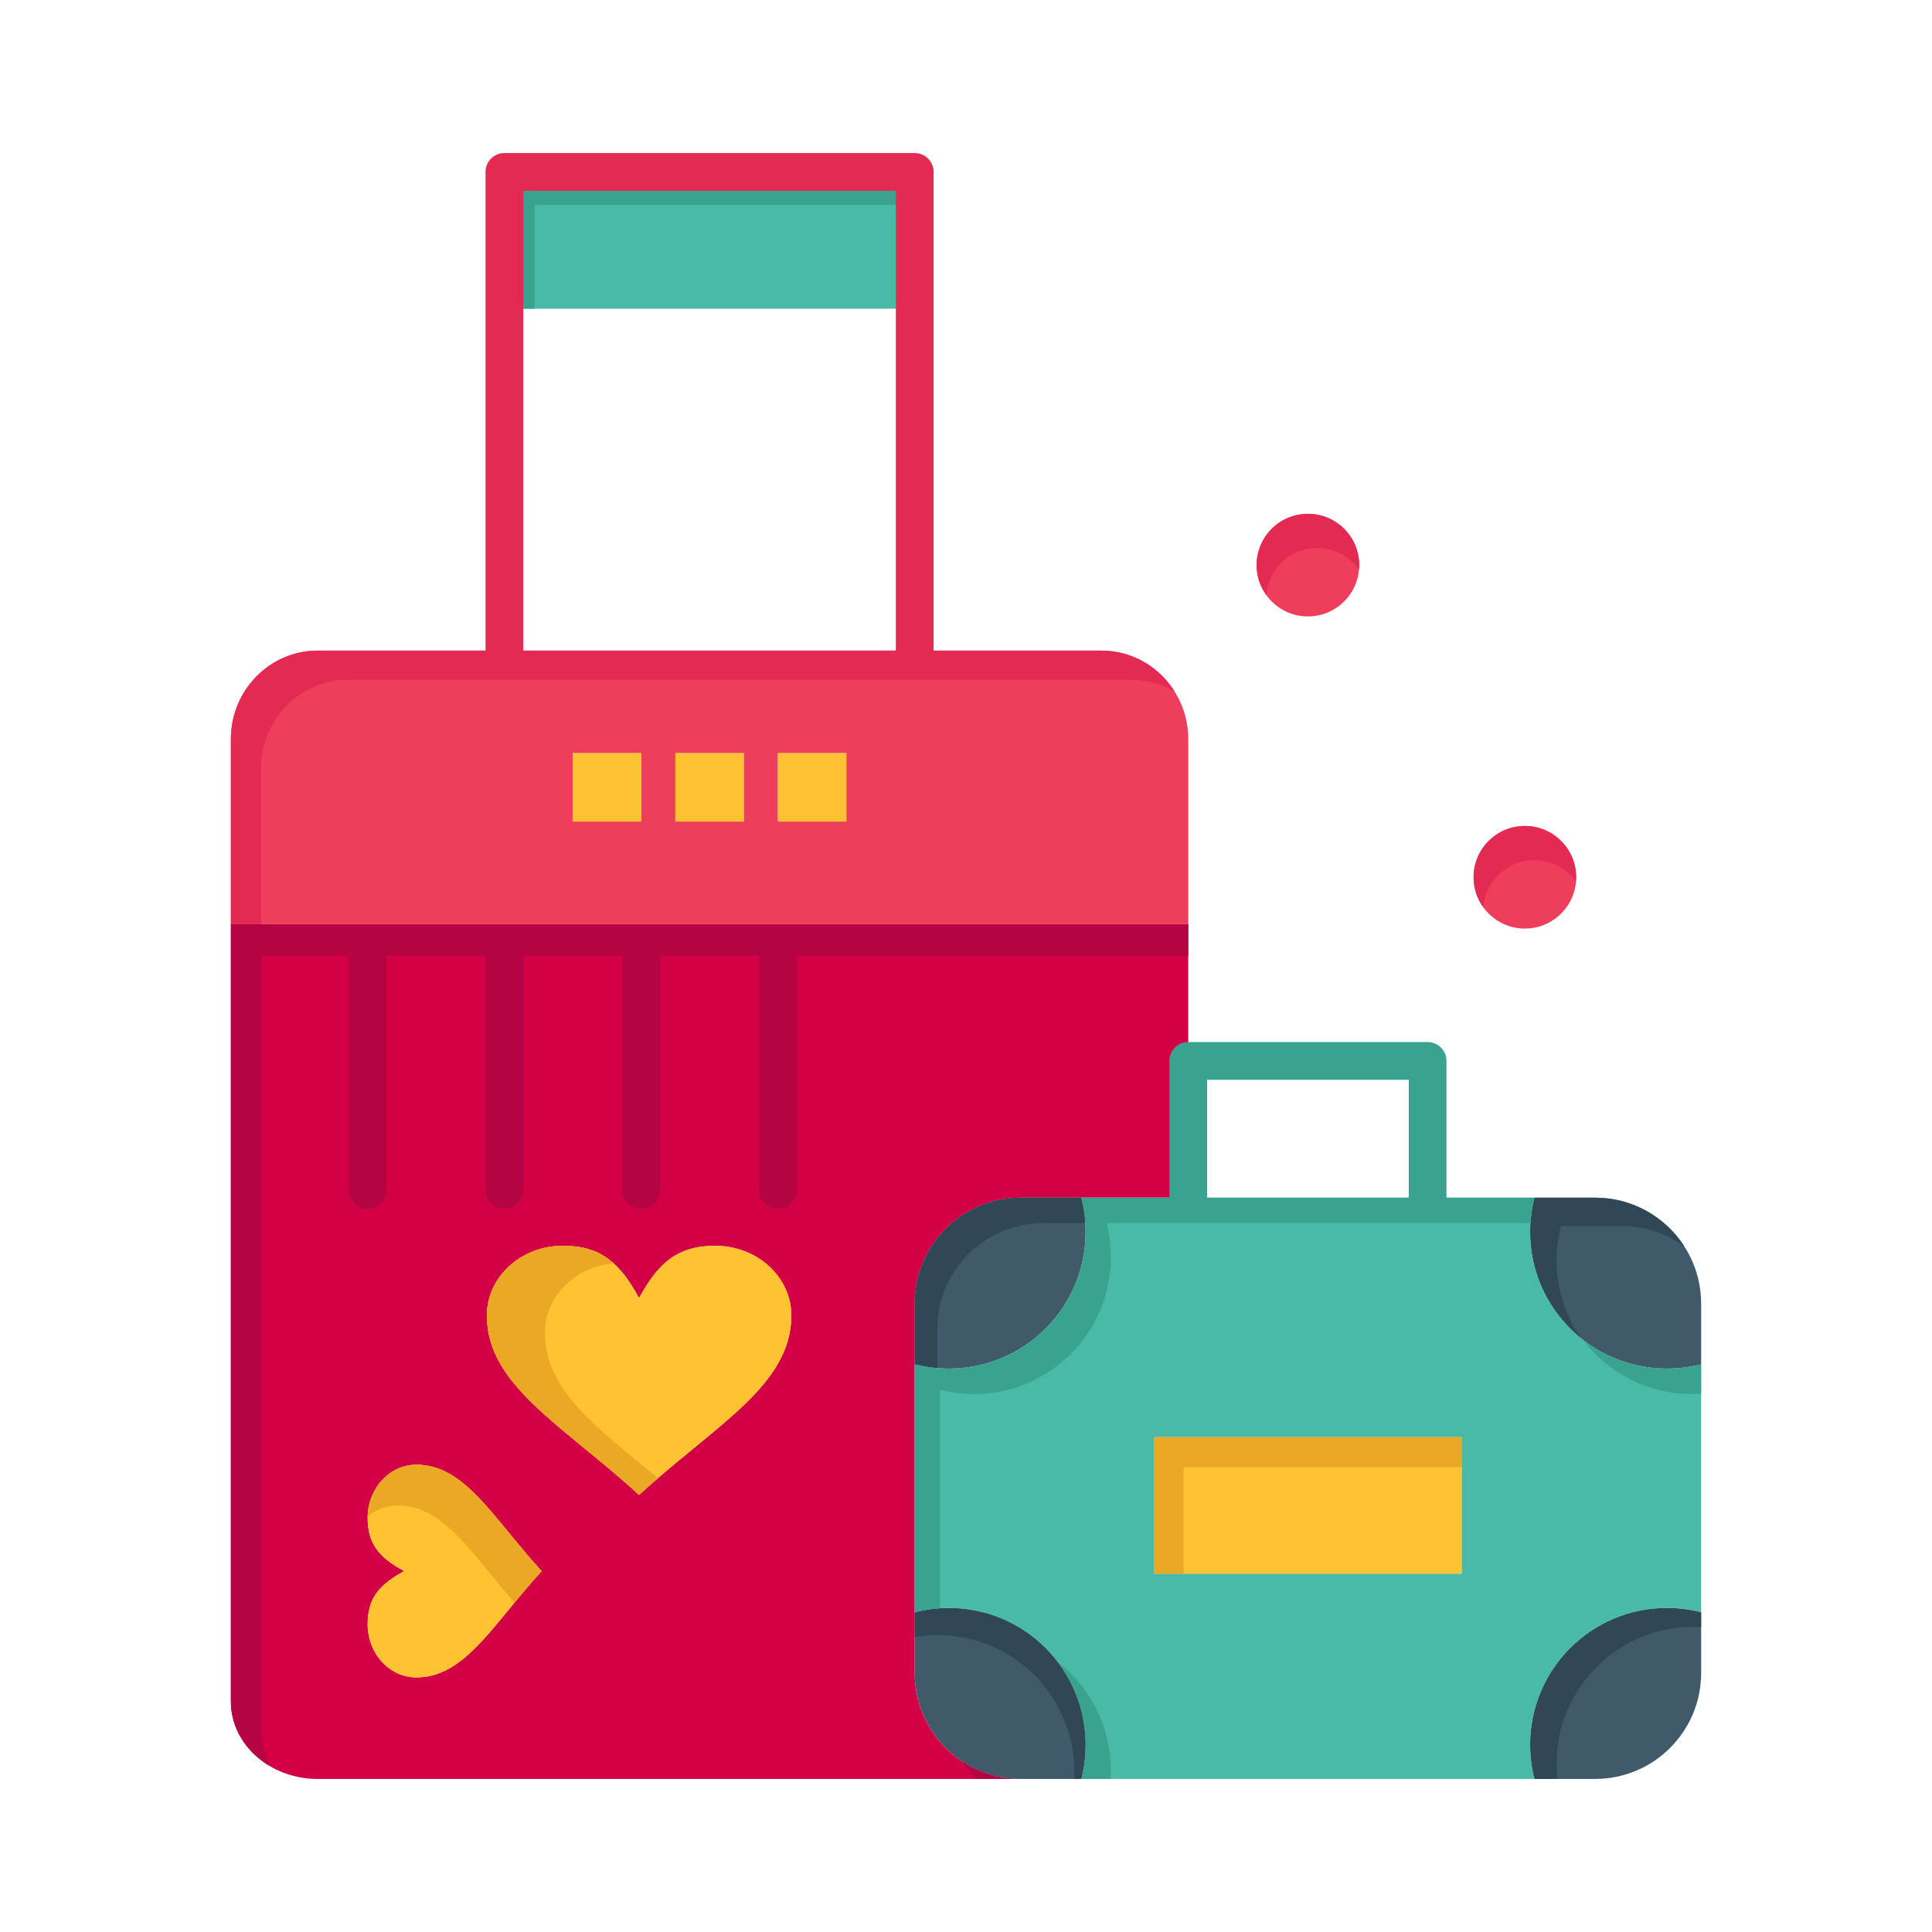 <?xml version="1.0" ?>
<!DOCTYPE svg  PUBLIC '-//W3C//DTD SVG 1.1//EN'  'http://www.w3.org/Graphics/SVG/1.1/DTD/svg11.dtd'>
<!-- Скачано с сайта svg4.ru / Downloaded from svg4.ru -->
<svg width="800px" height="800px" viewBox="0 0 512 512" version="1.1" xml:space="preserve" xmlns="http://www.w3.org/2000/svg" xmlns:xlink="http://www.w3.org/1999/xlink">
<g id="_x36_48_x2C__briefcase_x2C__love_x2C__heart_x2C__wedding">
<g>
<rect height="36.25" style="fill:#49BAA5;" width="108.74" x="133.67" y="45.56"/>
<polyline points="242.41,54.31 242.41,45.56 133.67,45.56 133.67,81.81 141.67,81.81 141.67,54.31   " style="fill:#3AA38F;"/>
<path d="M242.41,177.42c-2.762,0-5-2.239-5-5V50.56h-98.74v121.86c0,2.761-2.239,5-5,5    c-2.762,0-5-2.239-5-5V45.56c0-2.761,2.238-5,5-5h108.74c2.761,0,5,2.239,5,5v126.86C247.41,175.181,245.171,177.42,242.41,177.42    z" style="fill:#E42A53;"/>
<path d="M242.41,244.91h-36.25h-36.24h-36.25H97.43H61.18V450.9c0,11.34,10.3,20.539,23.01,20.539H270.5    c-15.521,0-28.09-12.58-28.09-28.09v-16.07v-37.389v-28.33v-16.07c0-15.52,12.569-28.09,28.09-28.09h16.07h28.33v-36.25V244.91    H242.41z M110.35,444.529c-7.14,0-12.92-6.309-12.92-14.09c0-7.039,3.23-10.561,9.69-14.08c-6.46-3.52-9.69-7.039-9.69-14.08    c0-7.789,5.78-14.1,12.92-14.1c12.91,0,20.271,14.1,33.18,28.18C130.62,430.439,123.26,444.529,110.35,444.529z M169.359,396.16    c-20.17-18.49-40.33-29.031-40.33-47.52c0-10.211,9.03-18.49,20.16-18.49c10.08,0,15.13,4.619,20.17,13.869    c5.04-9.25,10.08-13.869,20.16-13.869c11.16,0,20.19,8.279,20.19,18.49C209.71,367.129,189.52,377.67,169.359,396.16z" style="fill:#D30045;"/>
<g>
<path d="M258.702,471.439H270.5c-5.746,0-11.085-1.727-15.534-4.686     C256.045,468.447,257.296,470.02,258.702,471.439z" style="fill:#B50444;"/>
<path d="M69.347,459.234V253.243h36.25h36.239h36.25h36.24h36.25H314.9v-8.333h-72.49h-36.25h-36.24     h-36.25H97.43H61.18V450.9c0,7.188,4.141,13.512,10.407,17.182C70.151,465.402,69.347,462.402,69.347,459.234z" style="fill:#B50444;"/>
</g>
<path d="M110.35,388.18c12.91,0,20.271,14.1,33.18,28.18c-12.909,14.08-20.27,28.17-33.18,28.17    c-7.14,0-12.92-6.309-12.92-14.09c0-7.039,3.23-10.561,9.69-14.08c-6.46-3.52-9.69-7.039-9.69-14.08    C97.43,394.49,103.21,388.18,110.35,388.18z" style="fill:#FFC230;"/>
<g>
<path d="M105.35,398.949c12.167,0,19.407,12.525,31.007,25.754c2.229-2.707,4.589-5.525,7.173-8.344     c-12.909-14.08-20.27-28.18-33.18-28.18c-7.025,0-12.721,6.113-12.902,13.73C99.633,400.061,102.368,398.949,105.35,398.949z" style="fill:#EAA824;"/>
</g>
<path d="M189.52,330.15c11.16,0,20.19,8.279,20.19,18.49c0,18.488-20.19,29.029-40.351,47.52    c-20.17-18.49-40.33-29.031-40.33-47.52c0-10.211,9.03-18.49,20.16-18.49c10.08,0,15.13,4.619,20.17,13.869    C174.399,334.77,179.439,330.15,189.52,330.15z" style="fill:#FFC230;"/>
<g>
<path d="M144.401,353.186c0-9.598,7.981-17.488,18.184-18.398c-3.433-3.086-7.572-4.637-13.396-4.637     c-11.13,0-20.16,8.279-20.16,18.49c0,18.488,20.16,29.029,40.33,47.52c1.669-1.531,3.336-3.002,4.993-4.432     C158.182,378.326,144.401,368.471,144.401,353.186z" style="fill:#EAA824;"/>
</g>
<path d="M314.9,195.89v49.02h-72.49h-36.25h-36.24h-36.25H97.43H61.18v-49.02    c0-12.96,10.3-23.47,23.01-23.47h49.48h108.74h49.479C304.6,172.42,314.9,182.93,314.9,195.89z M224.29,217.72V199.6h-18.13v18.12    H224.29z M197.1,217.72V199.6h-18.12v18.12H197.1z M169.92,217.72V199.6H151.8v18.12H169.92z" style="fill:#EF3E5C;"/>
<g>
<g>
<g>
<path d="M69.18,203.64c0-12.96,10.3-23.47,23.01-23.47h49.48h108.74h49.479       c4.142,0,8.023,1.122,11.38,3.074c-4.09-6.507-11.237-10.824-19.38-10.824H242.41H133.67h-49.48       c-12.71,0-23.01,10.51-23.01,23.47v49.02h8V203.64z" style="fill:#E42A53;"/>
</g>
</g>
</g>
<path d="M346.61,136.17c7.51,0,13.59,6.09,13.59,13.59c0,7.51-6.08,13.6-13.59,13.6    c-7.5,0-13.591-6.09-13.591-13.6C333.02,142.26,339.11,136.17,346.61,136.17z" style="fill:#EF3E5C;"/>
<path d="M349.11,145.23c4.551,0,8.566,2.244,11.032,5.676c0.031-0.379,0.058-0.759,0.058-1.146    c0-7.5-6.08-13.59-13.59-13.59c-7.5,0-13.591,6.09-13.591,13.59c0,2.958,0.955,5.686,2.558,7.918    C336.159,150.712,341.996,145.23,349.11,145.23z" style="fill:#E42A53;"/>
<path d="M450.82,345.49v16.07c-2.9,0.75-5.94,1.139-9.07,1.139c-20.01,0-36.24-16.219-36.24-36.24    c0-3.129,0.4-6.17,1.141-9.059h16.08C438.24,317.4,450.82,329.971,450.82,345.49z" style="fill:#415A6B;"/>
<path d="M412.521,333.959c0-3.129,0.4-6.17,1.141-9.059h16.08c6.238,0,12,2.035,16.663,5.477    c-4.991-7.803-13.727-12.977-23.674-12.977h-16.08c-0.74,2.889-1.141,5.93-1.141,9.059c0,11.422,5.287,21.602,13.541,28.242    C414.939,348.824,412.521,341.678,412.521,333.959z" style="fill:#304856;"/>
<path d="M450.82,427.279v16.07c0,15.51-12.58,28.09-28.09,28.09h-16.08c-0.74-2.9-1.141-5.93-1.141-9.061    c0-20.02,16.23-36.25,36.24-36.25C444.88,426.129,447.92,426.529,450.82,427.279z" style="fill:#415A6B;"/>
<path d="M412.521,467.379c0-20.02,16.23-36.25,36.24-36.25c0.691,0,1.377,0.027,2.06,0.066v-3.916    c-2.9-0.75-5.94-1.15-9.07-1.15c-20.01,0-36.24,16.23-36.24,36.25c0,3.131,0.4,6.16,1.141,9.061h6.109    C412.61,470.105,412.521,468.754,412.521,467.379z" style="fill:#304856;"/>
<path d="M287.71,462.379c0,3.131-0.39,6.16-1.14,9.061H270.5c-15.521,0-28.09-12.58-28.09-28.09v-16.07    c2.89-0.75,5.93-1.15,9.06-1.15C271.49,426.129,287.71,442.359,287.71,462.379z" style="fill:#415A6B;"/>
<path d="M251.47,426.129c-3.13,0-6.17,0.4-9.06,1.15v6.555c1.971-0.336,3.993-0.525,6.06-0.525    c20.021,0,36.24,16.23,36.24,36.25c0,0.633-0.027,1.258-0.059,1.881h1.919c0.75-2.9,1.14-5.93,1.14-9.061    C287.71,442.359,271.49,426.129,251.47,426.129z" style="fill:#304856;"/>
<path d="M286.57,317.4c0.75,2.889,1.14,5.93,1.14,9.059c0,20.021-16.22,36.24-36.24,36.24    c-3.13,0-6.17-0.389-9.06-1.139v-16.07c0-15.52,12.569-28.09,28.09-28.09H286.57z" style="fill:#415A6B;"/>
<path d="M248.41,352.229c0-15.52,12.57-28.09,28.09-28.09h11.138c-0.145-2.314-0.504-4.568-1.067-6.738    H270.5c-15.521,0-28.09,12.57-28.09,28.09v16.07c1.937,0.502,3.945,0.828,6,0.998V352.229z" style="fill:#304856;"/>
<rect height="36.24" style="fill:#FFC230;" width="81.55" x="305.84" y="380.83"/>
<polygon points="313.673,388.83 387.39,388.83 387.39,380.83 305.84,380.83 305.84,417.07 313.673,417.07       " style="fill:#EAA824;"/>
<path d="M450.82,361.561v65.719c-2.9-0.75-5.94-1.15-9.07-1.15c-20.01,0-36.24,16.23-36.24,36.25    c0,3.131,0.4,6.16,1.141,9.061H291.89h-5.319c0.75-2.9,1.14-5.93,1.14-9.061c0-20.02-16.22-36.25-36.24-36.25    c-3.13,0-6.17,0.4-9.06,1.15v-37.389v-28.33c2.89,0.75,5.93,1.139,9.06,1.139c20.021,0,36.24-16.219,36.24-36.24    c0-3.129-0.39-6.17-1.14-9.059h28.33h63.43h28.32c-0.74,2.889-1.141,5.93-1.141,9.059c0,20.021,16.23,36.24,36.24,36.24    C444.88,362.699,447.92,362.311,450.82,361.561z M387.39,417.07v-36.24h-81.55v36.24H387.39z" style="fill:#49BAA5;"/>
<g>
<g>
<g>
<path d="M448.417,369.439c0.808,0,1.608-0.029,2.403-0.08v-7.799c-2.9,0.75-5.94,1.139-9.07,1.139       c-8.375,0-16.081-2.848-22.219-7.621C426.149,363.803,436.625,369.439,448.417,369.439z" style="fill:#3AA38F;"/>
</g>
<g>
<path d="M294.377,469.119c0-11.645-5.494-22-14.025-28.633c4.615,6.084,7.358,13.666,7.358,21.893       c0,3.131-0.39,6.16-1.14,9.061h5.319h2.415C294.353,470.672,294.377,469.898,294.377,469.119z" style="fill:#3AA38F;"/>
</g>
<g>
<path d="M249.077,396.629v-28.33c2.89,0.75,5.93,1.141,9.06,1.141c20.021,0,36.24-16.221,36.24-36.24       c0-3.131-0.39-6.17-1.14-9.061h28.33h63.43h20.587c0.146-2.314,0.511-4.568,1.066-6.738h-28.32H314.9h-28.33       c0.75,2.889,1.14,5.93,1.14,9.059c0,20.021-16.22,36.24-36.24,36.24c-3.13,0-6.17-0.389-9.06-1.139v28.33v37.389       c2.147-0.557,4.378-0.92,6.667-1.07V396.629z" style="fill:#3AA38F;"/>
</g>
</g>
</g>
<rect height="18.12" style="fill:#FFC230;" width="18.13" x="206.16" y="199.6"/>
<rect height="18.12" style="fill:#FFC230;" width="18.12" x="178.979" y="199.6"/>
<rect height="18.12" style="fill:#FFC230;" width="18.12" x="151.8" y="199.6"/>
<path d="M206.16,320.34c-2.762,0-5-2.238-5-5v-63.43c0-2.761,2.238-5,5-5c2.761,0,5,2.239,5,5v63.43    C211.16,318.102,208.921,320.34,206.16,320.34z" style="fill:#B50444;"/>
<path d="M169.92,320.34c-2.762,0-5-2.238-5-5v-63.43c0-2.761,2.238-5,5-5c2.761,0,5,2.239,5,5v63.43    C174.92,318.102,172.681,320.34,169.92,320.34z" style="fill:#B50444;"/>
<path d="M133.67,320.34c-2.762,0-5-2.238-5-5v-63.43c0-2.761,2.238-5,5-5c2.761,0,5,2.239,5,5v63.43    C138.67,318.102,136.431,320.34,133.67,320.34z" style="fill:#B50444;"/>
<path d="M97.43,320.34c-2.761,0-5-2.238-5-5v-63.43c0-2.761,2.239-5,5-5c2.762,0,5,2.239,5,5v63.43    C102.43,318.102,100.191,320.34,97.43,320.34z" style="fill:#B50444;"/>
<path d="M378.33,322.4c-2.762,0-5-2.238-5-5v-31.25H319.9v31.25c0,2.762-2.238,5-5,5s-5-2.238-5-5v-36.25    c0-2.762,2.238-5,5-5h63.43c2.762,0,5,2.238,5,5v36.25C383.33,320.162,381.092,322.4,378.33,322.4z" style="fill:#3AA38F;"/>
<path d="M404.105,218.891c7.51,0,13.59,6.09,13.59,13.59c0,7.51-6.08,13.6-13.59,13.6    c-7.5,0-13.591-6.09-13.591-13.6C390.515,224.981,396.605,218.891,404.105,218.891z" style="fill:#EF3E5C;"/>
<path d="M406.605,227.951c4.551,0,8.566,2.244,11.032,5.676c0.031-0.379,0.058-0.759,0.058-1.146    c0-7.5-6.08-13.59-13.59-13.59c-7.5,0-13.591,6.09-13.591,13.59c0,2.958,0.955,5.686,2.558,7.918    C393.654,233.434,399.491,227.951,406.605,227.951z" style="fill:#E42A53;"/>
</g>
</g>
<g id="Layer_1"/>
</svg>